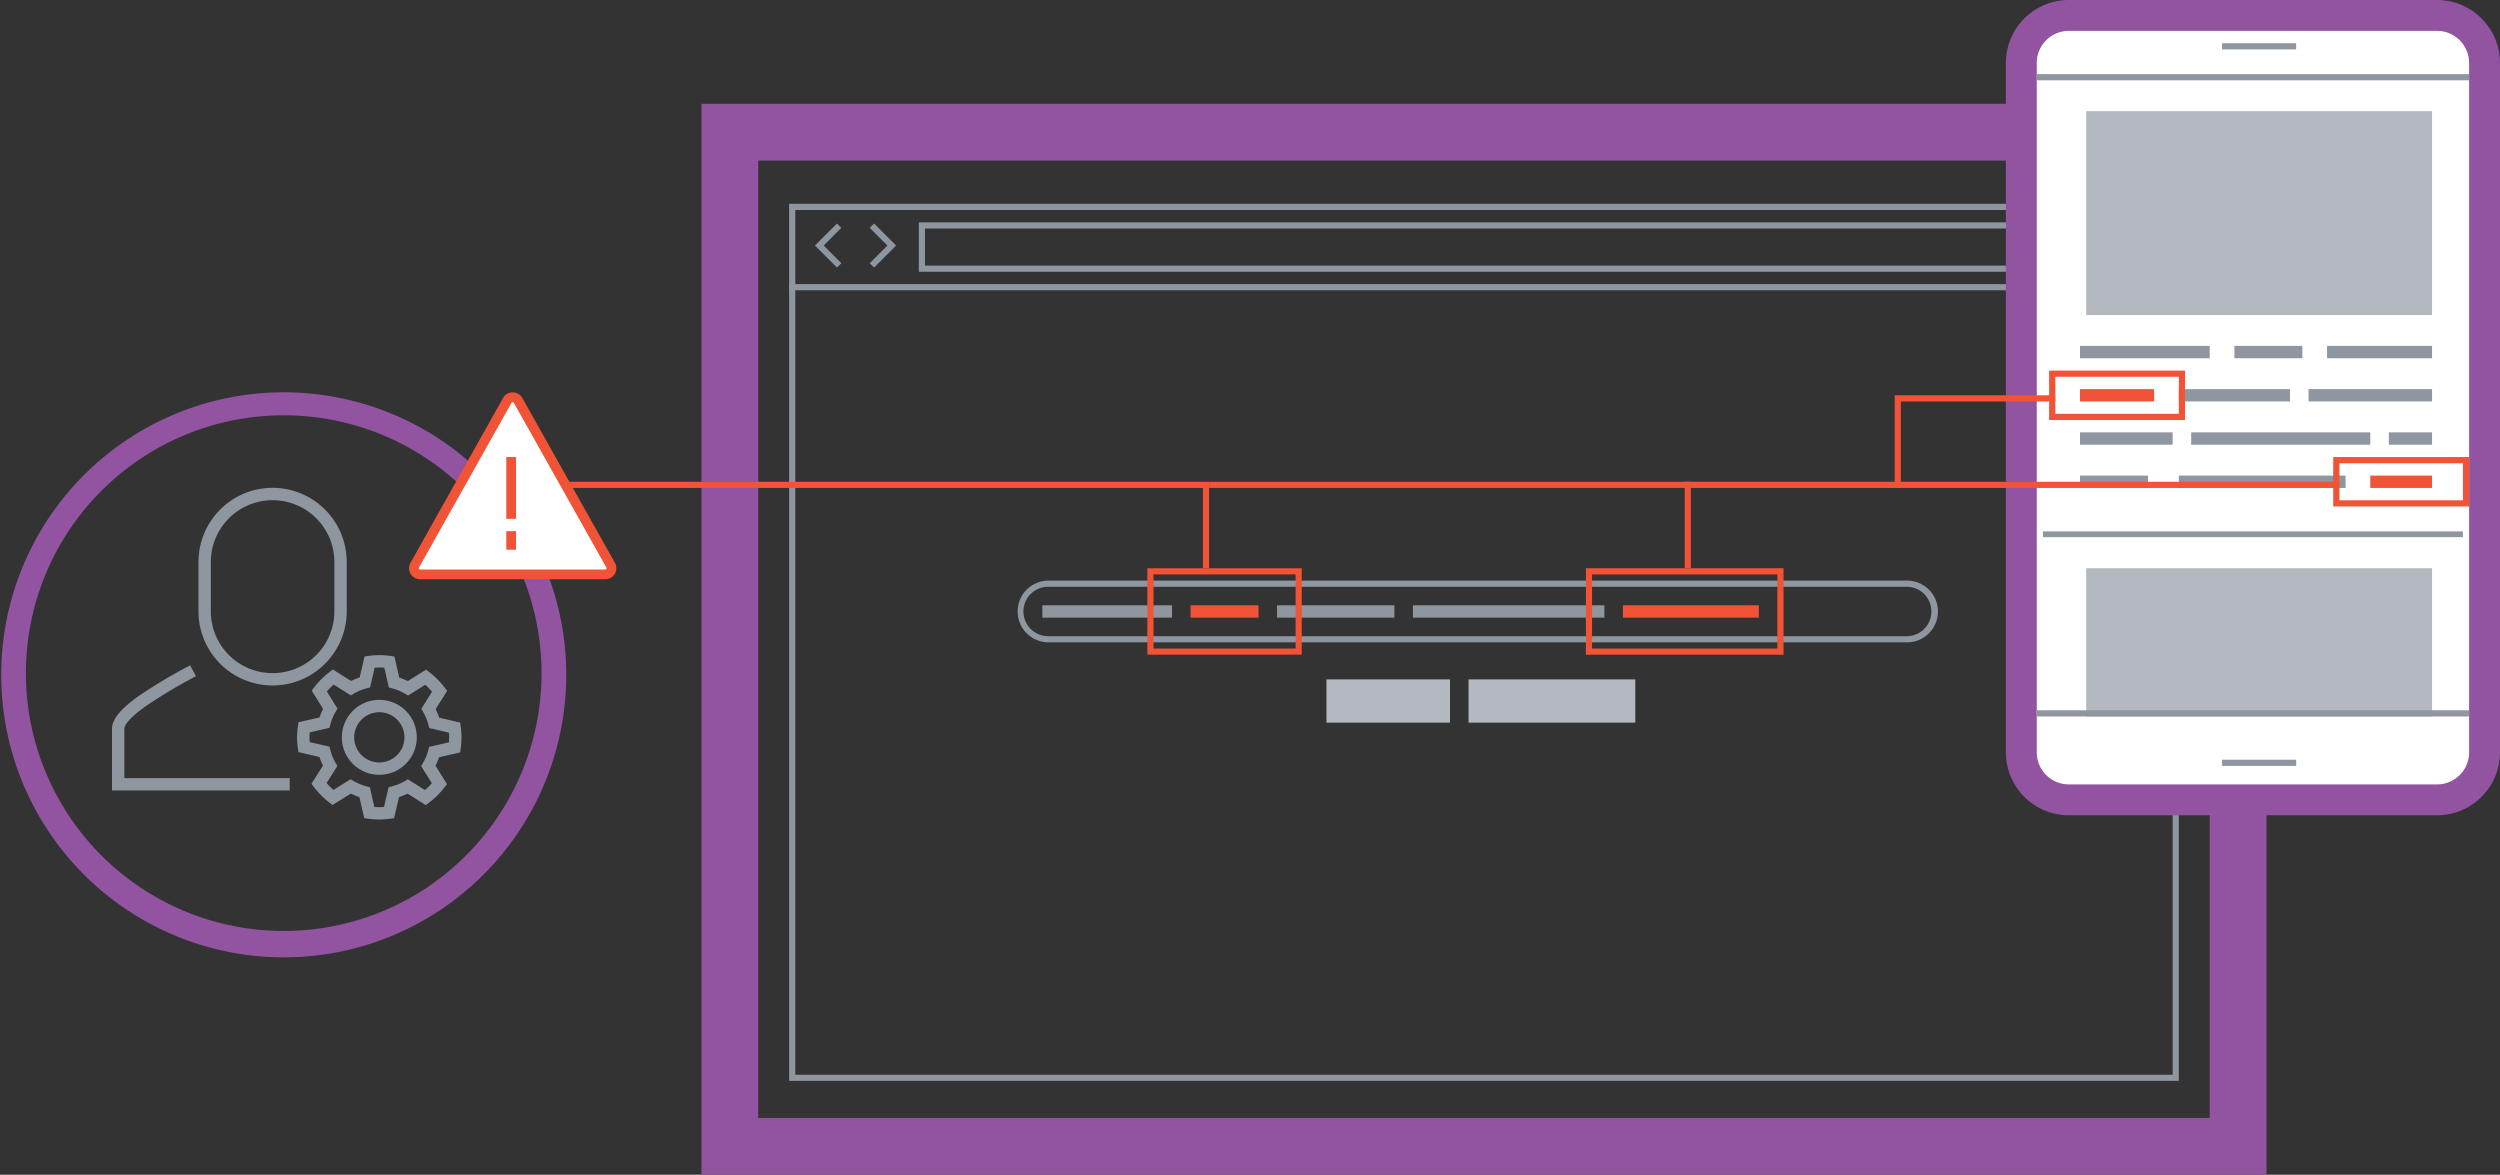 <svg id="img_regulatory-compliance-web-monitoring" xmlns="http://www.w3.org/2000/svg" xmlns:xlink="http://www.w3.org/1999/xlink" width="454" height="213.332" viewBox="0 0 454 213.332">
  <rect x="0" y="0" width="454" height="213.332" fill="#333333" stroke="none"/>
  <defs>
    <clipPath id="clip-path">
      <rect id="Rectangle_3095" data-name="Rectangle 3095" width="454" height="213.332" fill="none"/>
    </clipPath>
  </defs>
  <path id="Path_10262" data-name="Path 10262" d="M123.88,27.118H387.467V200.975H123.88ZM387.467,16.806h-273.9V211.288H397.78V16.806Z" transform="translate(13.815 2.044)" fill="#9253a1"/>
  <path id="Rectangle_3085" data-name="Rectangle 3085" d="M-.5-.5H205.884V8.473H-.5ZM204.762.622H.622v6.73h204.14Z" transform="translate(167.358 40.879)" fill="#8e969f"/>
  <g id="Group_6138" data-name="Group 6138">
    <g id="Group_6137" data-name="Group 6137" clip-path="url(#clip-path)">
      <path id="Path_10263" data-name="Path 10263" d="M326.279,105.216H170.369a5.608,5.608,0,0,1,0-11.216H326.279a5.608,5.608,0,0,1,0,11.216ZM170.369,95.122a4.487,4.487,0,1,0,0,8.973H326.279a4.487,4.487,0,0,0,0-8.973Z" transform="translate(20.043 11.435)" fill="#8e969f"/>
      <path id="Path_10264" data-name="Path 10264" d="M141.607,44.188l-.793-.793,3.208-3.208-3.208-3.208.793-.793,4,4Z" transform="translate(17.13 4.402)" fill="#8e969f"/>
      <path id="Path_10265" data-name="Path 10265" d="M135.947,44.189l-4-4,4-4,.793.793-3.208,3.208L136.74,43.4Z" transform="translate(16.051 4.402)" fill="#8e969f"/>
      <path id="Rectangle_3086" data-name="Rectangle 3086" d="M-.5-.5H251.871V15.2H-.5ZM250.75.622H.622v13.46H250.75Z" transform="translate(143.803 37.514)" fill="#8e969f"/>
      <path id="Path_10266" data-name="Path 10266" d="M380.132,190.693H127.761V46h1.122V189.571H379.01V46h1.122Z" transform="translate(15.542 5.596)" fill="#8e969f"/>
      <path id="Line_2858" data-name="Line 2858" d="M23.555,1.243H0V-1H23.555Z" transform="translate(189.29 110.922)" fill="#8e969f"/>
      <path id="Line_2859" data-name="Line 2859" d="M12.338,1.243H0V-1H12.338Z" transform="translate(216.21 110.922)" fill="#f05336"/>
      <path id="Line_2860" data-name="Line 2860" d="M21.311,1.243H0V-1H21.311Z" transform="translate(231.913 110.922)" fill="#8e969f"/>
      <path id="Line_2861" data-name="Line 2861" d="M34.771,1.243H0V-1H34.771Z" transform="translate(256.589 110.922)" fill="#8e969f"/>
      <path id="Line_2862" data-name="Line 2862" d="M24.676,1.243H0V-1H24.676Z" transform="translate(294.725 110.922)" fill="#f05336"/>
      <path id="Rectangle_3087" data-name="Rectangle 3087" d="M-.5-.5H27.541V15.2H-.5ZM26.42.622H.622v13.46h25.8Z" transform="translate(208.859 103.692)" fill="#f05336"/>
      <path id="Rectangle_3088" data-name="Rectangle 3088" d="M-.5-.5H35.393V15.2H-.5ZM34.271.622H.622v13.46H34.271Z" transform="translate(288.496 103.692)" fill="#f05336"/>
      <rect id="Rectangle_3089" data-name="Rectangle 3089" width="22.433" height="7.852" transform="translate(240.887 123.381)" fill="#b3b9bf"/>
      <rect id="Rectangle_3090" data-name="Rectangle 3090" width="30.285" height="7.852" transform="translate(266.685 123.381)" fill="#b3b9bf"/>
      <path id="Path_10267" data-name="Path 10267" d="M51.462,166.163a51.307,51.307,0,1,1,20.032-4.045A51.143,51.143,0,0,1,51.462,166.163Zm0-98.436a46.821,46.821,0,1,0,18.284,3.691A46.681,46.681,0,0,0,51.462,67.727Z" transform="translate(0 7.693)" fill="#9253a1"/>
      <path id="Path_10268" data-name="Path 10268" d="M50.41,130.447H18.135V119.231c0-1.714,1.567-3.619,4.933-6a96.409,96.409,0,0,1,9.25-5.515l1.066,1.974a94.451,94.451,0,0,0-9.021,5.374c-3.7,2.612-3.984,3.848-3.984,4.165V128.2H50.41Z" transform="translate(2.206 13.104)" fill="#8e969f"/>
      <path id="Path_10269" data-name="Path 10269" d="M45.595,81.225A11.229,11.229,0,0,1,56.811,92.442v8.973a11.216,11.216,0,1,1-22.433,0V92.442A11.229,11.229,0,0,1,45.595,81.225m0-2.243a13.46,13.46,0,0,0-13.46,13.46v8.973a13.46,13.46,0,0,0,26.92,0V92.442a13.46,13.46,0,0,0-13.46-13.46" transform="translate(3.909 9.608)" fill="#8e969f"/>
      <path id="Path_10270" data-name="Path 10270" d="M63.032,135.923a14.867,14.867,0,0,1-1.969-.143l-.774-.1-.874-3.829a11.374,11.374,0,0,1-1.545-.643l-3.333,2.073-.617-.476a14.975,14.975,0,0,1-2.734-2.747l-.474-.619,2.087-3.322a11.407,11.407,0,0,1-.636-1.549l-3.829-.892-.1-.775a13.631,13.631,0,0,1,.01-3.871l.1-.774,3.83-.874a11.417,11.417,0,0,1,.643-1.545L50.749,112.5l.477-.616a15.015,15.015,0,0,1,2.747-2.734l.619-.474,3.322,2.087a11.41,11.41,0,0,1,1.548-.636l.891-3.826.773-.1a13.632,13.632,0,0,1,3.873.01l.773.1.875,3.829a11.413,11.413,0,0,1,1.545.643l3.334-2.074.617.477a15.011,15.011,0,0,1,2.733,2.747l.474.618-2.085,3.322a11.444,11.444,0,0,1,.635,1.549l3.826.891.1.773a13.687,13.687,0,0,1-.008,3.873l-.1.774-3.83.874a11.423,11.423,0,0,1-.644,1.545l2.073,3.332-.475.616a14.963,14.963,0,0,1-2.746,2.735l-.619.474-3.324-2.087a11.455,11.455,0,0,1-1.548.635l-.891,3.826-.773.1A14.8,14.8,0,0,1,63.032,135.923Zm-.907-2.283c.322.027.62.04.907.04.271,0,.55-.011.851-.035l.835-3.583.653-.172a9.207,9.207,0,0,0,2.261-.929l.585-.338,3.107,1.951a12.724,12.724,0,0,0,1.248-1.242l-1.94-3.118.342-.584a9.177,9.177,0,0,0,.94-2.256l.175-.652,3.585-.818c.026-.32.039-.618.039-.906,0-.272-.011-.552-.035-.852L72.1,119.31l-.172-.654A9.2,9.2,0,0,0,71,116.4l-.338-.585,1.95-3.106a12.775,12.775,0,0,0-1.242-1.249l-3.117,1.939-.584-.341a9.166,9.166,0,0,0-2.256-.939l-.653-.175-.82-3.586c-.322-.027-.619-.04-.9-.04s-.553.011-.853.035l-.835,3.583-.653.172a9.166,9.166,0,0,0-2.26.929l-.586.339-3.107-1.952a12.773,12.773,0,0,0-1.249,1.243l1.938,3.117-.341.584a9.17,9.17,0,0,0-.938,2.256l-.175.654-3.587.819c-.027.323-.04.62-.04.907,0,.268.011.547.035.851l3.584.835.172.654a9.158,9.158,0,0,0,.929,2.26l.339.586-1.952,3.107a12.733,12.733,0,0,0,1.242,1.249l3.118-1.939.584.342a9.13,9.13,0,0,0,2.255.939l.653.175Z" transform="translate(5.852 12.903)" fill="#8e969f"/>
      <path id="Path_10271" data-name="Path 10271" d="M62.15,115.553a4.562,4.562,0,1,1-4.562,4.562,4.568,4.568,0,0,1,4.562-4.562m0-2.243a6.806,6.806,0,1,0,6.806,6.805,6.8,6.8,0,0,0-6.806-6.805" transform="translate(6.733 13.784)" fill="#8e969f"/>
      <path id="Path_10272" data-name="Path 10272" d="M83.971,64.887,67.158,94.819a1.121,1.121,0,0,0,.978,1.67h33.627a1.121,1.121,0,0,0,.978-1.67L85.927,64.887a1.122,1.122,0,0,0-1.956,0" transform="translate(8.152 7.824)" fill="#fff"/>
      <path id="Path_10273" data-name="Path 10273" d="M85.046,63.526A1.983,1.983,0,0,1,86.8,64.55l16.814,29.932a2.006,2.006,0,0,1-1.75,2.989H68.232a2.006,2.006,0,0,1-1.749-2.989L83.3,64.55A1.983,1.983,0,0,1,85.046,63.526ZM101.859,95.7a.236.236,0,0,0,.206-.352L85.252,65.416a.237.237,0,0,0-.413,0L68.025,95.349a.236.236,0,0,0,.207.352Z" transform="translate(8.056 7.728)" fill="#f05336"/>
      <path id="Line_2863" data-name="Line 2863" d="M.981,11.216H-.789V0H.981Z" transform="translate(92.733 83.002)" fill="#f05336"/>
      <path id="Line_2864" data-name="Line 2864" d="M.981,3.365H-.789V0H.981Z" transform="translate(92.733 96.462)" fill="#f05336"/>
      <path id="Path_10274" data-name="Path 10274" d="M208.412,93.7h-1.122V79.122H91.761V78H208.412Z" transform="translate(11.163 9.489)" fill="#f05336"/>
      <path id="Path_10275" data-name="Path 10275" d="M283.249,93.7h-1.122V79.122H195.761V78h87.489Z" transform="translate(23.814 9.489)" fill="#f05336"/>
      <path id="Path_10276" data-name="Path 10276" d="M335.88,2.5h66.884a8.62,8.62,0,0,1,8.62,8.62V136.33a8.62,8.62,0,0,1-8.62,8.62H335.88a8.62,8.62,0,0,1-8.62-8.62V11.12a8.62,8.62,0,0,1,8.62-8.62" transform="translate(39.811 0.304)" fill="#fff"/>
      <path id="Rectangle_3091" data-name="Rectangle 3091" d="M8.924-2.5H75.808A11.437,11.437,0,0,1,87.232,8.924v125.21a11.437,11.437,0,0,1-11.424,11.424H8.924A11.437,11.437,0,0,1-2.5,134.134V8.924A11.437,11.437,0,0,1,8.924-2.5ZM75.808,139.949a5.822,5.822,0,0,0,5.816-5.816V8.924a5.822,5.822,0,0,0-5.816-5.816H8.924A5.822,5.822,0,0,0,3.108,8.924v125.21a5.822,5.822,0,0,0,5.816,5.816Z" transform="translate(366.767 2.5)" fill="#9253a1"/>
      <rect id="Rectangle_3092" data-name="Rectangle 3092" width="62.812" height="37.014" transform="translate(378.849 20.19)" fill="#b3b9bf"/>
      <path id="Path_10277" data-name="Path 10277" d="M337.761,118.92V92h62.812v26.92" transform="translate(41.088 11.192)" fill="#b3b9bf"/>
      <path id="Line_2865" data-name="Line 2865" d="M78.515.622H0V-.5H78.515Z" transform="translate(369.876 13.96)" fill="#8e969f"/>
      <path id="Line_2866" data-name="Line 2866" d="M78.515.622H0V-.5H78.515Z" transform="translate(369.876 129.49)" fill="#8e969f"/>
      <path id="Line_2867" data-name="Line 2867" d="M13.46.622H0V-.5H13.46Z" transform="translate(403.525 138.463)" fill="#8e969f"/>
      <path id="Line_2868" data-name="Line 2868" d="M13.46.622H0V-.5H13.46Z" transform="translate(403.525 8.352)" fill="#8e969f"/>
      <path id="Line_2869" data-name="Line 2869" d="M23.555,1.243H0V-1H23.555Z" transform="translate(377.728 63.813)" fill="#8e969f"/>
      <path id="Line_2870" data-name="Line 2870" d="M13.46,1.243H0V-1H13.46Z" transform="translate(377.728 71.664)" fill="#f05336"/>
      <path id="Line_2871" data-name="Line 2871" d="M11.216,1.243H0V-1H11.216Z" transform="translate(430.445 87.367)" fill="#f05336"/>
      <path id="Line_2872" data-name="Line 2872" d="M20.19,1.243H0V-1H20.19Z" transform="translate(395.674 71.664)" fill="#8e969f"/>
      <path id="Line_2873" data-name="Line 2873" d="M22.433,1.243H0V-1H22.433Z" transform="translate(419.229 71.664)" fill="#8e969f"/>
      <path id="Line_2874" data-name="Line 2874" d="M12.338,1.243H0V-1H12.338Z" transform="translate(405.769 63.813)" fill="#8e969f"/>
      <path id="Line_2875" data-name="Line 2875" d="M16.825,1.243H0V-1H16.825Z" transform="translate(377.728 79.516)" fill="#8e969f"/>
      <path id="Line_2876" data-name="Line 2876" d="M32.528,1.243H0V-1H32.528Z" transform="translate(397.917 79.516)" fill="#8e969f"/>
      <path id="Line_2877" data-name="Line 2877" d="M12.338,1.243H0V-1H12.338Z" transform="translate(377.728 87.367)" fill="#8e969f"/>
      <path id="Line_2878" data-name="Line 2878" d="M30.285,1.243H0V-1H30.285Z" transform="translate(395.674 87.367)" fill="#8e969f"/>
      <path id="Line_2879" data-name="Line 2879" d="M19.068,1.243H0V-1H19.068Z" transform="translate(422.594 63.813)" fill="#8e969f"/>
      <path id="Line_2880" data-name="Line 2880" d="M7.852,1.243H0V-1H7.852Z" transform="translate(433.81 79.516)" fill="#8e969f"/>
      <path id="Line_2881" data-name="Line 2881" d="M76.272.579H0V-.465H76.272Z" transform="translate(370.998 96.966)" fill="#8e969f"/>
      <path id="Rectangle_3093" data-name="Rectangle 3093" d="M-.5-.5H24.176V8.473H-.5ZM23.055.622H.622v6.73H23.055Z" transform="translate(424.215 83.502)" fill="#f05336"/>
      <path id="Rectangle_3094" data-name="Rectangle 3094" d="M-.5-.5H24.176V8.473H-.5ZM23.055.622H.622v6.73H23.055Z" transform="translate(372.62 67.799)" fill="#f05336"/>
      <path id="Path_10278" data-name="Path 10278" d="M312.018,80.825H272.761V79.7H310.9V64H340.06v1.122H312.018Z" transform="translate(33.181 7.786)" fill="#f05336"/>
      <path id="Line_2882" data-name="Line 2882" d="M80.2.622H0V-.5H80.2Z" transform="translate(344.639 87.989)" fill="#f05336"/>
    </g>
  </g>
</svg>
